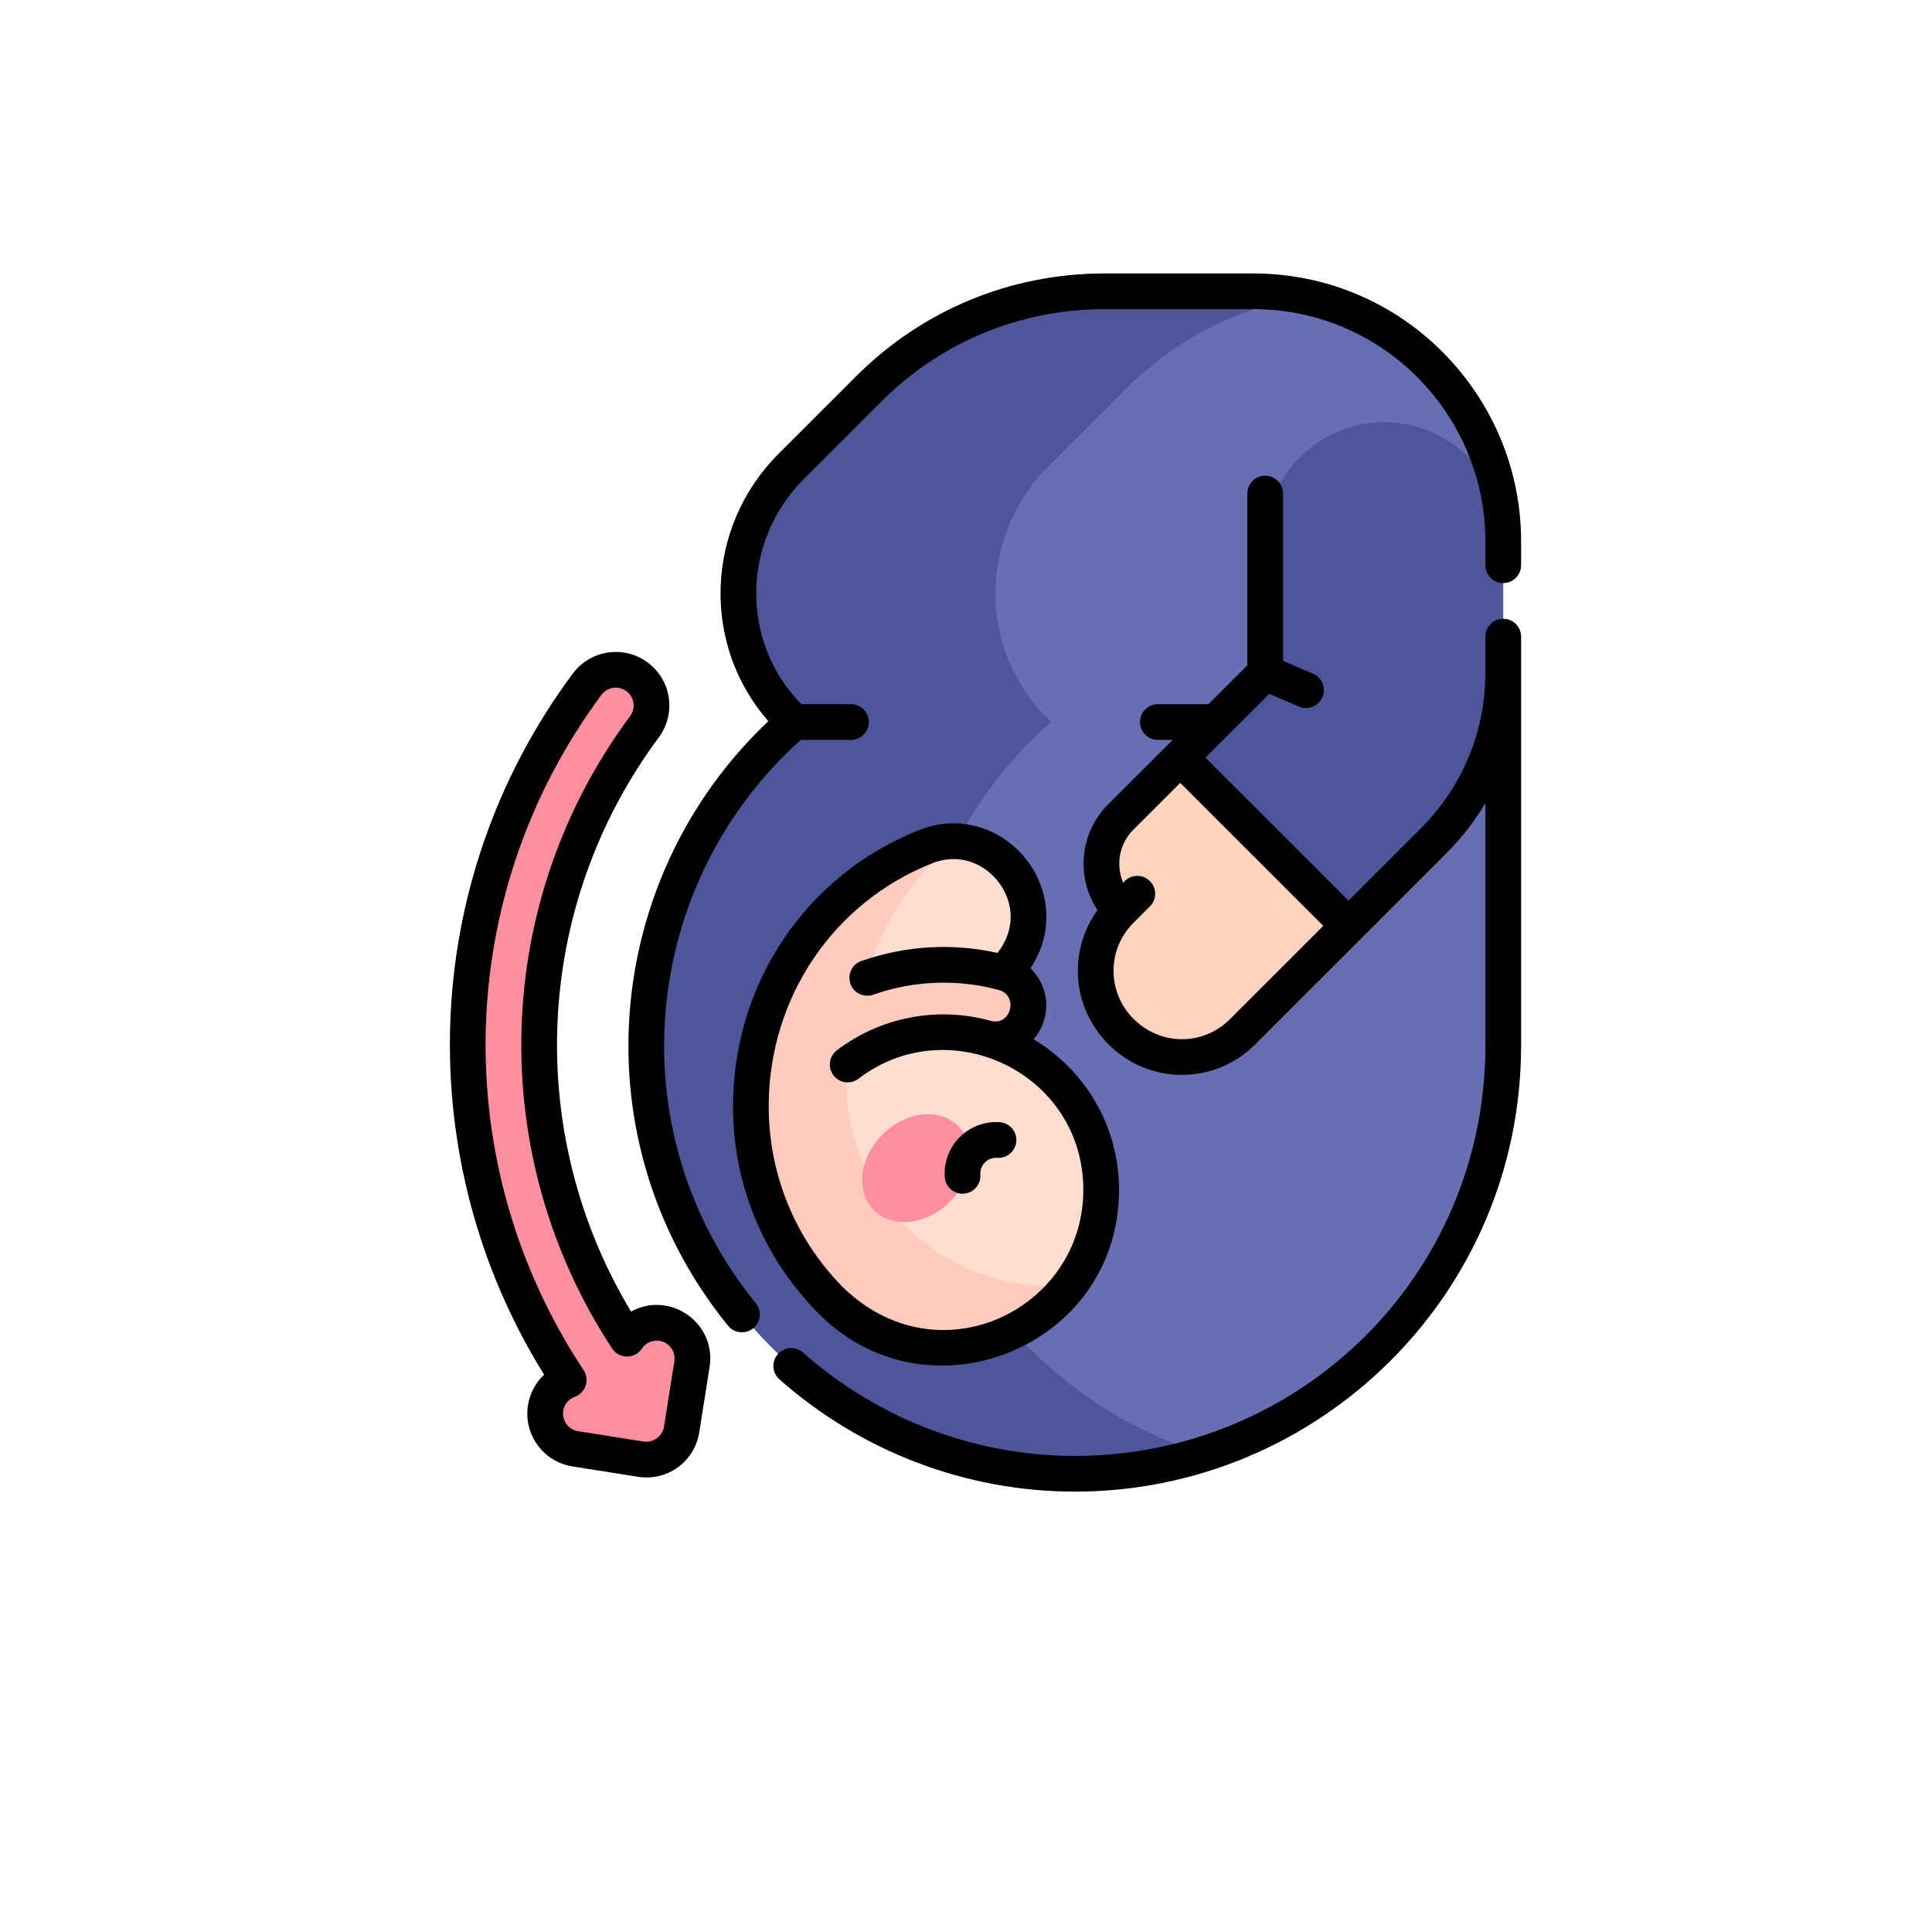 <svg xmlns="http://www.w3.org/2000/svg" xmlns:xlink="http://www.w3.org/1999/xlink" width="816" viewBox="0 0 612 612" height="816" preserveAspectRatio="xMidYMid meet"><defs><clipPath id="6849e70d22"><path d="M 199 86.625 L 482 86.625 L 482 423 L 199 423 Z M 199 86.625 " clip-rule="nonzero"></path></clipPath></defs><path fill="#4c5699" d="M 397.012 92.277 L 349.844 92.277 C 321.848 92.277 294.996 103.395 275.203 123.184 L 250.609 147.762 C 228.895 169.469 227.477 205.824 251.52 228.719 C 222.25 254.121 203.973 291.844 204.766 333.812 C 206.461 423.543 294.664 487.871 381.285 460.594 L 412.949 421.238 L 412.949 93.883 C 407.801 92.832 402.469 92.277 397.012 92.277 Z M 397.012 92.277 " fill-opacity="1" fill-rule="nonzero"></path><path fill="#676fb2" d="M 476.18 171.414 C 476.18 133.164 449.035 101.254 412.949 93.883 C 391.758 97.617 372.055 107.77 356.633 123.184 L 332.043 147.762 C 310.328 169.469 308.906 205.824 332.953 228.719 C 320.762 239.301 310.785 252.043 303.266 266.348 C 297.777 276.785 293.609 288.059 290.801 299.898 C 273.773 371.688 315.082 439.688 381.285 460.594 C 436.289 443.273 476.18 391.891 476.18 331.191 L 476.18 213.082 L 461.102 190.312 Z M 476.18 171.414 " fill-opacity="1" fill-rule="nonzero"></path><path fill="#ffd4bd" d="M 355.004 258.84 C 346.844 266.996 346.844 280.223 355.004 288.379 C 344.426 298.953 344.426 316.094 355.004 326.668 L 355.238 326.902 C 365.816 337.473 382.965 337.473 393.543 326.902 L 427.172 293.289 L 427.172 239.996 L 373.855 239.996 Z M 355.004 258.84 " fill-opacity="1" fill-rule="nonzero"></path><path fill="#4c5699" d="M 438.48 133.73 C 417.66 133.73 400.781 150.602 400.781 171.414 L 400.781 213.082 L 373.855 239.996 L 427.172 293.289 L 454.098 266.375 C 468.238 252.242 476.18 233.07 476.18 213.082 L 476.18 171.414 C 476.18 150.602 459.301 133.73 438.48 133.73 Z M 438.48 133.73 " fill-opacity="1" fill-rule="nonzero"></path><path fill="#ff8e9e" d="M 209.801 419.156 C 205.301 418.445 201.004 420.504 198.629 424.059 C 181.09 397.359 170.809 365.258 170.809 331.211 C 170.809 294.508 182.336 259.582 204.141 230.219 C 207.867 225.203 206.816 218.121 201.801 214.402 C 196.785 210.68 189.703 211.73 185.98 216.742 C 161.258 250.035 148.191 289.617 148.191 331.211 C 148.191 368.191 158.953 405.145 180.164 437.145 C 176.418 438.5 173.5 441.793 172.836 446.004 C 171.855 452.172 176.066 457.961 182.234 458.938 L 202.977 462.223 C 203.578 462.316 204.172 462.363 204.762 462.363 C 210.227 462.363 215.035 458.391 215.918 452.824 L 219.203 432.094 C 220.18 425.926 215.969 420.137 209.801 419.156 Z M 209.801 419.156 " fill-opacity="1" fill-rule="nonzero"></path><path fill="#ffddcf" d="M 334.137 341.387 C 327.82 335.074 320.238 330.809 312.211 328.582 L 317.879 307.949 L 318.727 307.105 C 323.207 302.629 325.723 296.555 325.723 290.227 C 325.723 277.039 315.301 267.066 303.266 266.348 L 280.758 276.352 L 253.688 392.594 L 313.148 421.883 L 338.539 407.023 C 353.523 387.438 352.059 359.305 334.137 341.387 Z M 334.137 341.387 " fill-opacity="1" fill-rule="nonzero"></path><path fill="#ffcbbe" d="M 287.008 388.496 C 272.91 374.402 266.73 355.395 268.473 336.988 C 281.164 327.285 297.445 324.48 312.215 328.582 C 319.008 330.469 325.723 325.312 325.723 318.262 C 325.723 313.457 322.52 309.23 317.883 307.953 C 303.789 304.066 288.52 304.652 274.68 309.543 C 274.676 309.535 274.672 309.523 274.672 309.516 C 279.125 292.344 289.191 277.152 303.266 266.348 C 299.934 266.148 296.473 266.66 293.078 268.012 C 286.18 270.758 279.609 274.441 274.191 278.398 C 230.719 310.16 225.453 372.867 262.465 411.043 C 262.461 411.035 262.453 411.031 262.449 411.023 C 262.773 411.367 263.105 411.711 263.445 412.051 C 282.965 431.562 314.617 431.562 334.137 412.051 C 335.738 410.453 337.203 408.773 338.539 407.023 C 320.125 408.766 301.105 402.59 287.008 388.496 Z M 287.008 388.496 " fill-opacity="1" fill-rule="nonzero"></path><path fill="#ff8e9e" d="M 303.559 356.727 C 297.672 350.836 286.93 352.02 279.562 359.371 C 272.195 366.723 270.988 377.457 276.875 383.348 C 282.758 389.242 293.5 388.059 300.867 380.707 C 308.234 373.355 309.441 362.621 303.559 356.727 Z M 303.559 356.727 " fill-opacity="1" fill-rule="nonzero"></path><path fill="#000000" d="M 199.895 415.461 C 166.113 359.359 168.645 287.504 208.684 233.586 C 214.27 226.059 212.699 215.449 205.172 209.863 C 197.641 204.277 187.023 205.848 181.438 213.371 C 131.918 280.062 130.484 368.191 172.355 435.449 C 169.672 437.98 167.844 441.359 167.246 445.117 C 165.781 454.375 172.086 463.055 181.348 464.52 L 202.082 467.801 C 211.273 469.27 220.012 463.117 221.5 453.707 L 224.785 432.977 C 226.98 419.117 212.246 408.707 199.895 415.461 Z M 213.617 431.207 L 210.332 451.941 C 209.852 454.953 206.934 457.125 203.859 456.637 L 183.117 453.355 C 180.035 452.867 177.93 449.977 178.418 446.891 C 178.742 444.859 180.148 443.16 182.09 442.457 C 185.531 441.211 186.895 437.066 184.875 434.02 C 141.719 368.91 143.48 283.461 190.52 220.113 C 192.379 217.609 195.914 217.074 198.43 218.941 C 200.945 220.809 201.461 224.344 199.602 226.848 C 155.645 286.043 153.711 365.98 193.898 427.164 C 196.125 430.551 201.082 430.559 203.328 427.199 C 205.52 423.922 210.289 423.812 212.605 427 C 213.492 428.223 213.852 429.715 213.617 431.207 Z M 213.617 431.207 " fill-opacity="1" fill-rule="nonzero"></path><path fill="#000000" d="M 327.41 329.211 C 329.906 326.336 331.422 322.586 331.422 318.484 C 331.422 313.941 329.523 309.73 326.41 306.715 C 329.727 301.734 331.465 296.199 331.465 290.418 C 331.465 270.91 311.523 254.82 291.027 262.98 C 255.289 277.211 232.195 311.559 232.195 350.484 C 232.195 374.754 241.52 397.734 258.445 415.195 C 292.867 451.461 354.477 427.227 354.477 376.93 C 354.477 356.57 343.613 338.922 327.41 329.211 Z M 266.496 407.25 C 251.668 391.922 243.504 371.766 243.504 350.484 C 243.504 316.215 263.801 285.988 295.215 273.484 C 308.254 268.289 320.156 278.957 320.156 290.418 C 320.156 294.441 318.719 298.352 315.973 301.867 C 301.941 298.703 287.059 299.492 273.238 304.293 C 273.164 304.312 273.09 304.336 273.016 304.359 C 268.172 305.891 267.676 312.566 272.199 314.82 C 273.57 315.504 275.164 315.602 276.609 315.094 C 289.66 310.48 303.734 310.125 316.422 313.621 C 322.73 315.359 320.266 325.164 313.773 323.355 C 296.496 318.559 278.453 322.496 265.082 332.719 C 262.602 334.617 262.129 338.164 264.023 340.645 C 265.922 343.121 269.469 343.598 271.953 341.699 C 300.656 319.762 343.168 339.84 343.168 376.93 C 343.168 415.016 296.773 437.52 266.496 407.25 Z M 266.496 407.25 " fill-opacity="1" fill-rule="nonzero"></path><path fill="#000000" d="M 299.262 372.867 C 299.473 375.98 302.172 378.336 305.289 378.125 C 308.402 377.914 310.758 375.219 310.547 372.102 C 310.34 369.062 312.855 366.547 315.902 366.762 C 319.02 366.977 321.719 364.625 321.938 361.516 C 322.152 358.402 319.805 355.699 316.688 355.484 C 306.809 354.793 298.59 362.973 299.262 372.867 Z M 299.262 372.867 " fill-opacity="1" fill-rule="nonzero"></path><g clip-path="url(#6849e70d22)"><path fill="#000000" d="M 397.012 86.625 L 349.844 86.625 C 320.137 86.625 292.207 98.191 271.203 119.188 L 246.609 143.766 C 223.234 167.137 222.18 204.32 243.398 228.445 C 190.637 278.27 183.203 361.531 230.617 419.949 C 232.582 422.367 236.145 422.742 238.57 420.777 C 240.996 418.809 241.367 415.25 239.402 412.824 C 195.012 358.141 202.902 279.875 253.676 234.371 L 269.57 234.371 C 272.691 234.371 275.223 231.84 275.223 228.719 C 275.223 225.598 272.691 223.066 269.57 223.066 L 253.844 223.066 C 234.504 203.43 234.832 171.527 254.609 151.758 L 279.199 127.18 C 298.07 108.32 323.16 97.93 349.844 97.93 L 397.012 97.93 C 438.117 97.93 470.527 131.508 470.527 171.414 L 470.527 179.047 C 470.527 182.168 473.059 184.699 476.184 184.699 C 479.305 184.699 481.836 182.168 481.836 179.047 L 481.836 171.414 C 481.836 125.371 444.434 86.625 397.012 86.625 Z M 397.012 86.625 " fill-opacity="1" fill-rule="nonzero"></path></g><path fill="#000000" d="M 476.18 196.004 C 473.059 196.004 470.527 198.535 470.527 201.656 L 470.527 213.082 C 470.527 231.703 463.27 249.211 450.098 262.379 L 427.172 285.293 L 381.852 239.996 L 402.074 219.785 L 411.484 223.82 C 414.348 225.051 417.676 223.727 418.91 220.855 C 420.141 217.984 418.812 214.66 415.941 213.43 L 406.438 209.355 L 406.438 156.34 C 406.438 153.219 403.906 150.688 400.781 150.688 C 397.656 150.688 395.125 153.219 395.125 156.34 L 395.125 210.742 L 382.797 223.066 L 366.777 223.066 C 363.652 223.066 361.121 225.598 361.121 228.719 C 361.121 231.84 363.652 234.371 366.777 234.371 L 371.484 234.371 L 369.855 236 L 351.004 254.84 C 341.926 263.918 340.809 277.992 347.66 288.293 C 338.629 300.711 339.066 318.734 351.238 330.898 C 364.031 343.688 384.746 343.688 397.543 330.898 C 434.383 294.074 421.188 307.266 458.094 270.371 C 462.945 265.523 467.105 260.164 470.527 254.422 L 470.527 331.191 C 470.527 404.016 411.684 461.195 340.484 461.195 C 308.824 461.195 278.246 449.57 254.387 428.461 C 252.047 426.391 248.473 426.609 246.402 428.945 C 244.332 431.285 244.551 434.855 246.891 436.926 C 272.82 459.867 306.062 472.5 340.484 472.5 C 417.734 472.5 481.836 409.961 481.836 331.191 C 481.836 325.129 481.836 206.57 481.836 201.656 C 481.836 198.535 479.305 196.004 476.18 196.004 Z M 389.543 322.902 C 381.492 330.953 368.027 331.688 359.004 322.672 C 350.648 314.32 350.648 300.727 359.004 292.375 L 364.273 287.105 C 366.484 284.898 366.484 281.32 364.273 279.113 C 362.066 276.906 358.484 276.906 356.277 279.113 L 355.781 279.605 C 353.406 274.051 354.477 267.363 359.004 262.836 L 373.855 247.992 L 419.172 293.289 Z M 389.543 322.902 " fill-opacity="1" fill-rule="nonzero"></path></svg>
